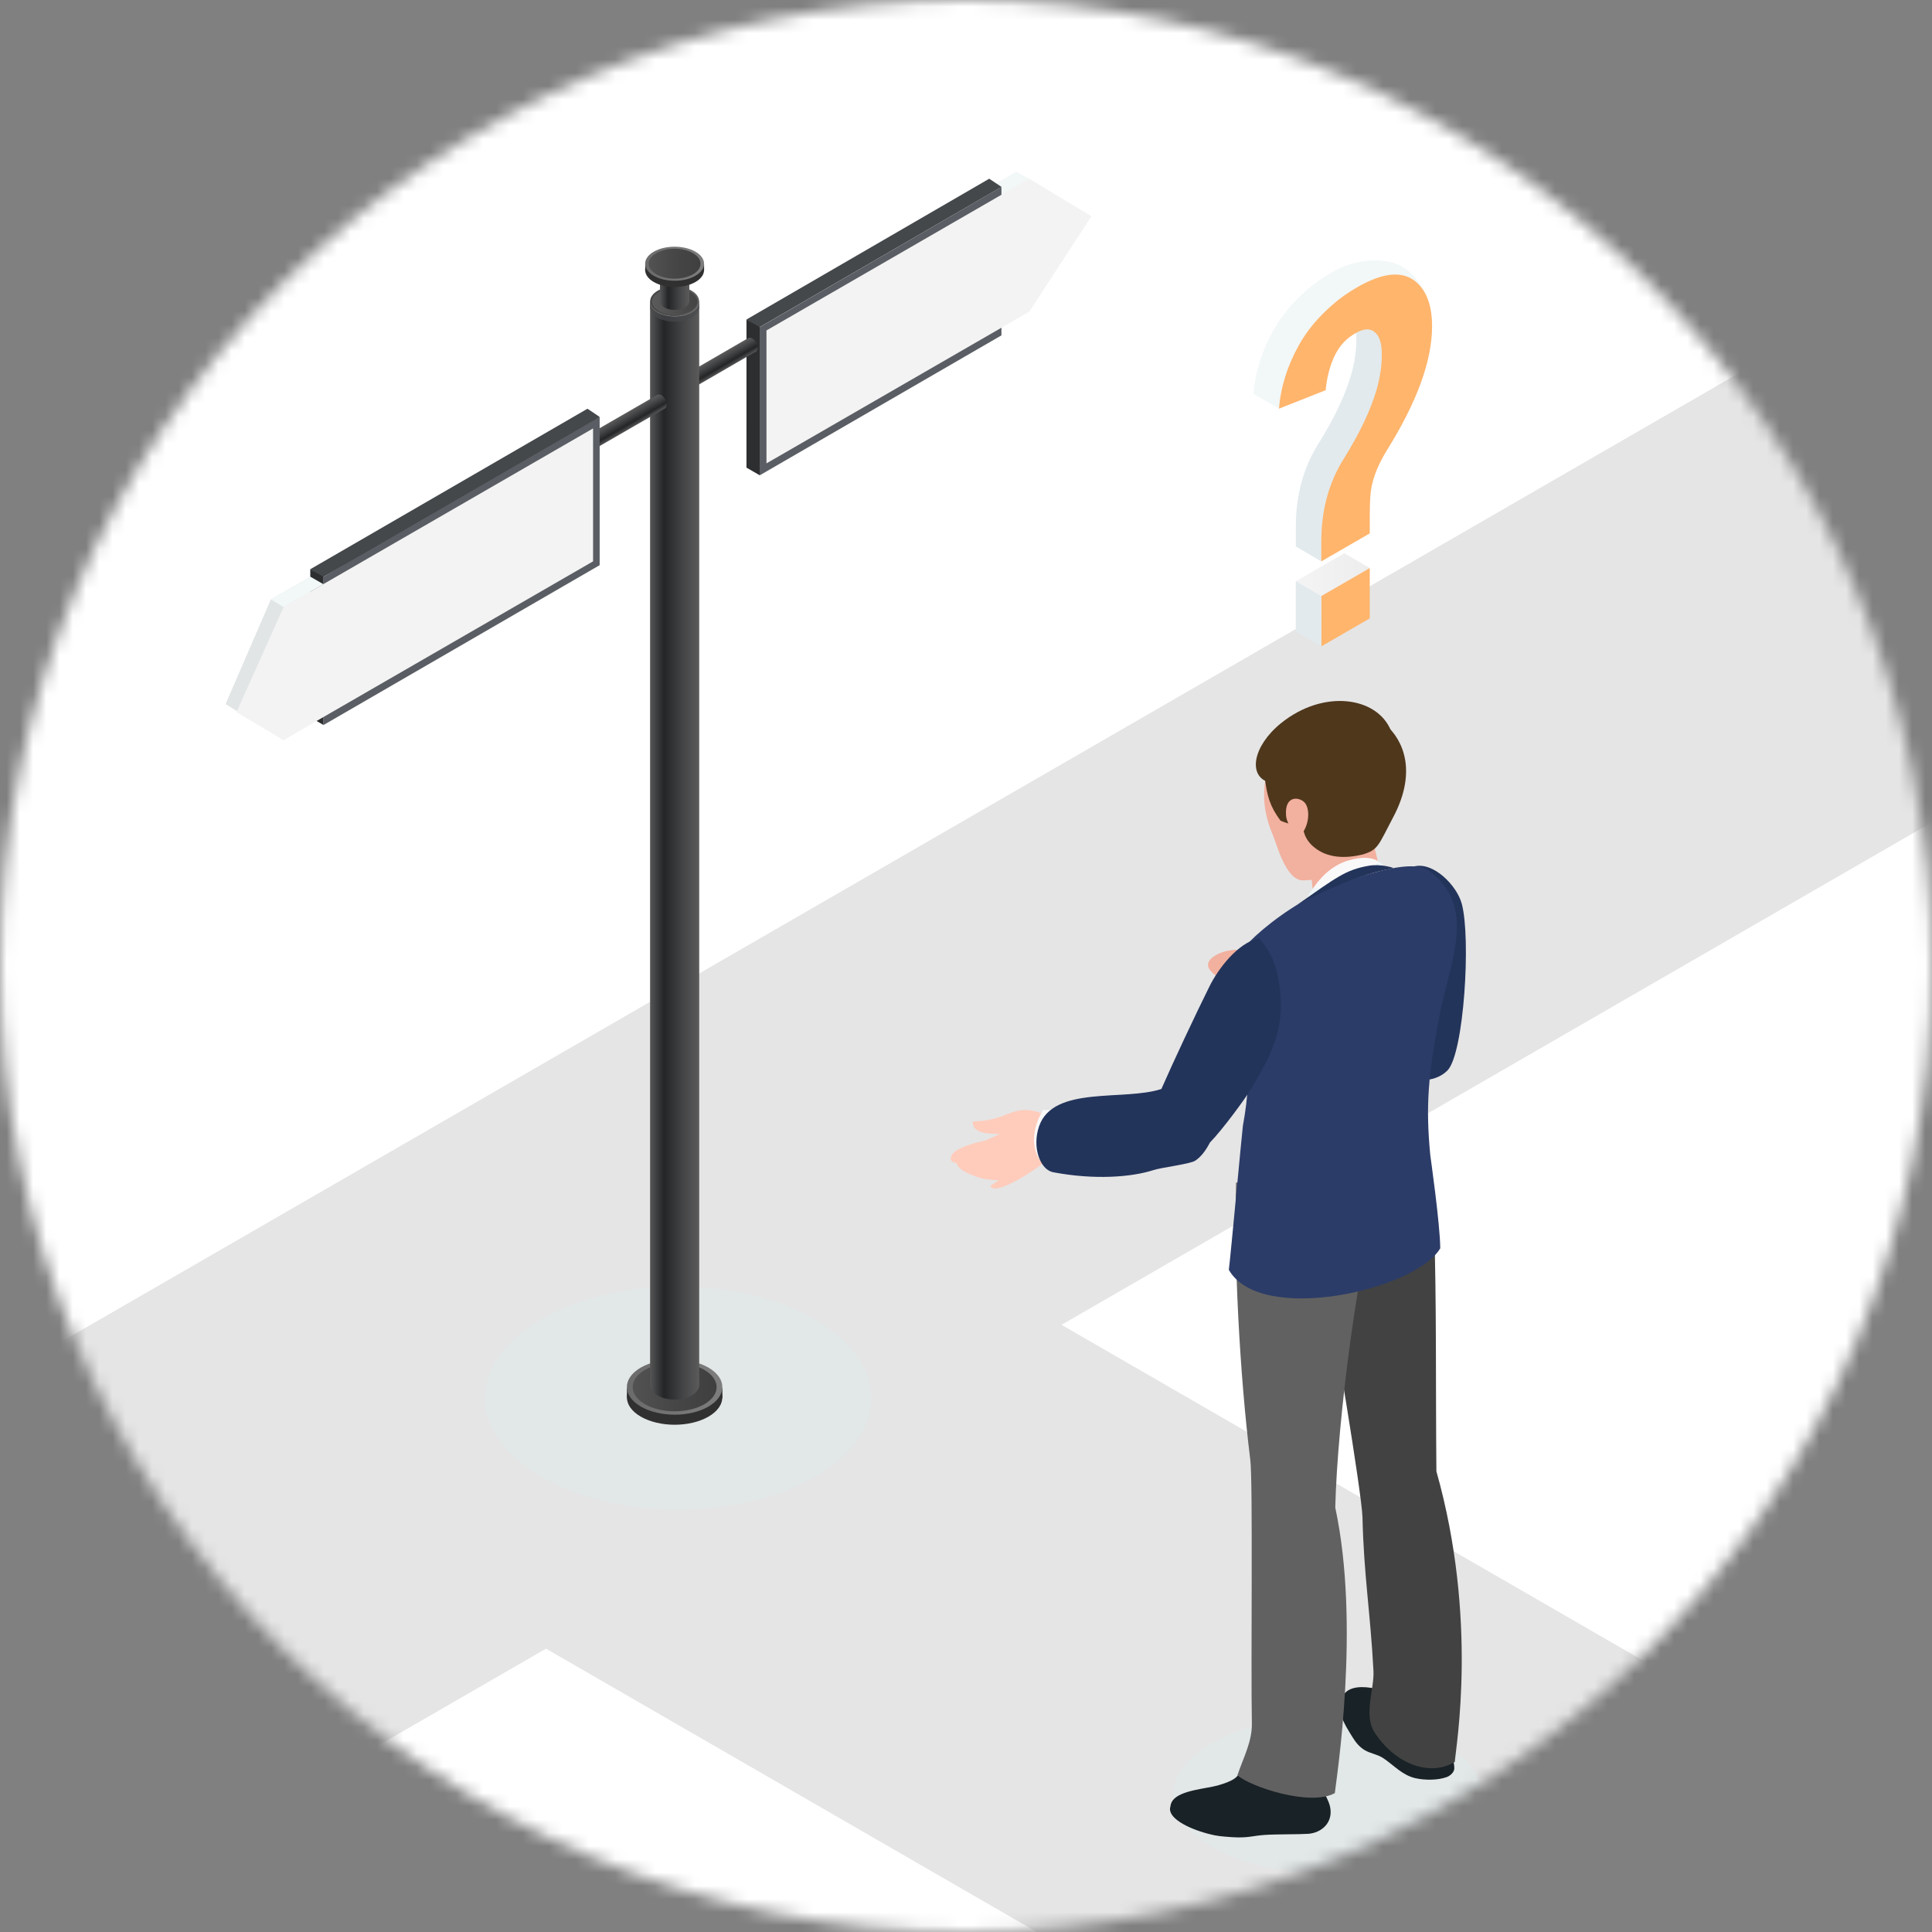 <svg width="146" height="146" viewBox="0 0 146 146" fill="none" xmlns="http://www.w3.org/2000/svg">
<rect x="0" y="0" width="146" height="146" fill="#808080" stroke="none"/>
<mask id="mask0_112_1771" style="mask-type:luminance" maskUnits="userSpaceOnUse" x="0" y="0" width="146" height="146">
<path d="M73 146C113.317 146 146 113.317 146 73C146 32.683 113.317 0 73 0C32.683 0 0 32.683 0 73C0 113.317 32.683 146 73 146Z" fill="white"/>
</mask>
<g mask="url(#mask0_112_1771)">
<path d="M171.454 -25.454H-25.454V171.454H171.454V-25.454Z" fill="#E5E5E5"/>
<path d="M-31.846 122.458L185.708 -3.151L135.011 -32.422H-7.707L-31.846 -18.485V122.458Z" fill="white"/>
<path d="M175.064 45.356L80.22 100.116L175.064 154.876V45.356Z" fill="white"/>
<path d="M138.197 180.555L41.262 124.589L-55.672 180.555H138.197Z" fill="white"/>
<g style="mix-blend-mode:multiply">
<path d="M61.567 99.687C67.271 102.981 67.271 108.319 61.567 111.612C55.866 114.902 46.621 114.902 40.919 111.612C35.217 108.319 35.216 102.981 40.919 99.687C46.621 96.396 55.866 96.396 61.567 99.687Z" fill="#E2E7E8"/>
</g>
<path d="M76.81 12.973L77.806 13.547L74.792 15.276L73.843 14.694L76.81 12.973Z" fill="#F2F7F7"/>
<path d="M75.679 14.124L57.407 24.728V35.922L75.679 25.344V14.124Z" fill="#5A5E64"/>
<path d="M74.757 13.505L56.411 24.144L57.331 24.763L75.679 14.124L74.757 13.505Z" fill="#44484B"/>
<path d="M57.922 35.016L77.783 23.551L82.479 16.344L77.78 13.505L57.922 24.971V35.016Z" fill="url(#paint0_linear_112_1771)"/>
<path d="M56.41 35.338L57.407 35.913L57.407 24.719L56.411 24.144L56.41 35.338Z" fill="#2C2E30"/>
<path d="M57.145 25.882C57.222 26.014 57.264 26.157 57.264 26.281C57.262 26.415 57.214 26.519 57.129 26.568C57.042 26.617 56.93 26.606 56.815 26.541C56.707 26.48 56.605 26.371 56.528 26.238C56.452 26.107 56.411 25.966 56.41 25.839C56.41 25.707 56.457 25.605 56.542 25.555C56.628 25.506 56.742 25.515 56.86 25.58C56.968 25.643 57.069 25.751 57.145 25.882Z" fill="url(#paint1_linear_112_1771)"/>
<path d="M56.54 25.551L50.508 29.046L51.094 30.058L57.127 26.563L56.54 25.551Z" fill="url(#paint2_linear_112_1771)"/>
<path d="M50.524 29.073C50.497 29.122 50.481 29.189 50.481 29.263C50.479 29.39 50.523 29.53 50.599 29.662C50.676 29.794 50.776 29.904 50.886 29.963C50.941 29.997 51 30.015 51.054 30.021L51.084 30.056L51.2 29.991C51.285 29.942 51.331 29.838 51.335 29.705C51.335 29.58 51.292 29.436 51.216 29.306C51.14 29.174 51.039 29.067 50.931 29.003C50.813 28.939 50.7 28.928 50.615 28.978L50.506 29.041L50.524 29.073Z" fill="url(#paint3_linear_112_1771)"/>
<path d="M51.107 29.369C51.182 29.5 51.227 29.644 51.226 29.768C51.226 29.9 51.178 30.004 51.091 30.054C51.004 30.105 50.891 30.092 50.777 30.026C50.67 29.965 50.565 29.858 50.49 29.725C50.414 29.593 50.373 29.451 50.373 29.325C50.373 29.192 50.419 29.092 50.506 29.041C50.594 28.99 50.706 29 50.821 29.067C50.931 29.13 51.031 29.237 51.107 29.369Z" fill="#A0A0A0"/>
<path d="M51.1 29.371C51.178 29.503 51.219 29.643 51.218 29.768C51.219 29.9 51.175 29.999 51.088 30.049C51.004 30.097 50.895 30.088 50.781 30.021C50.672 29.957 50.575 29.853 50.497 29.72C50.422 29.589 50.38 29.451 50.38 29.326C50.379 29.193 50.425 29.093 50.51 29.045C50.595 28.996 50.704 29.006 50.818 29.073C50.927 29.135 51.027 29.241 51.1 29.371Z" fill="url(#paint4_linear_112_1771)"/>
<path d="M50.416 29.324C50.416 29.082 50.588 28.984 50.8 29.103C51.011 29.228 51.181 29.526 51.181 29.767C51.181 30.013 51.011 30.112 50.801 29.988C50.588 29.868 50.415 29.57 50.416 29.324Z" fill="url(#paint5_linear_112_1771)"/>
<path d="M54.591 104.914H47.378V105.651H54.591V104.914Z" fill="#313030"/>
<path d="M48.428 104.118C49.844 103.301 52.124 103.301 53.533 104.117C54.938 104.928 54.94 106.25 53.534 107.058C52.124 107.87 49.844 107.87 48.429 107.058C47.02 106.25 47.021 104.928 48.428 104.118Z" fill="#313030"/>
<path d="M48.428 103.344C49.842 102.536 52.124 102.538 53.533 103.346C54.938 104.163 54.938 105.474 53.533 106.297C52.124 107.112 49.844 107.112 48.428 106.295C47.021 105.474 47.021 104.161 48.428 103.344Z" fill="url(#paint6_linear_112_1771)"/>
<path d="M48.737 103.523C49.98 102.808 51.986 102.808 53.227 103.523C54.462 104.245 54.462 105.399 53.227 106.116C51.986 106.829 49.98 106.829 48.736 106.116C47.501 105.399 47.502 104.245 48.737 103.523Z" fill="url(#paint7_linear_112_1771)"/>
<path d="M50.984 105.766C50.499 105.766 50.038 105.656 49.697 105.461C49.334 105.241 49.126 104.945 49.126 104.634C49.126 104.316 49.334 104.025 49.697 103.813C50.038 103.616 50.499 103.508 50.984 103.508C51.467 103.508 51.921 103.616 52.267 103.813C52.633 104.025 52.839 104.316 52.839 104.634C52.839 104.945 52.633 105.241 52.267 105.461C51.921 105.656 51.467 105.766 50.984 105.766Z" fill="url(#paint8_linear_112_1771)"/>
<path d="M52.839 22.78H49.126V104.634H52.839V22.78Z" fill="url(#paint9_linear_112_1771)"/>
<path d="M52.723 22.78C52.629 22.625 52.473 22.476 52.267 22.361C51.921 22.154 51.467 22.049 50.984 22.049C50.499 22.049 50.038 22.154 49.697 22.361C49.518 22.462 49.379 22.592 49.277 22.729L49.126 22.758V23.177C49.126 23.491 49.334 23.785 49.697 24.004C50.038 24.203 50.499 24.313 50.984 24.313C51.467 24.313 51.921 24.203 52.267 24.004C52.633 23.785 52.839 23.491 52.839 23.177V22.78H52.723Z" fill="url(#paint10_linear_112_1771)"/>
<path d="M50.984 23.912C50.499 23.912 50.038 23.806 49.697 23.604C49.334 23.394 49.126 23.101 49.126 22.78C49.126 22.462 49.334 22.171 49.697 21.963C50.038 21.765 50.499 21.648 50.984 21.648C51.467 21.648 51.921 21.765 52.267 21.963C52.633 22.171 52.839 22.462 52.839 22.78C52.839 23.101 52.633 23.394 52.267 23.604C51.921 23.806 51.467 23.912 50.984 23.912Z" fill="#A0A0A0"/>
<path d="M50.984 23.893C50.499 23.893 50.054 23.785 49.707 23.584C49.343 23.378 49.142 23.095 49.142 22.78C49.142 22.473 49.343 22.19 49.707 21.978C50.054 21.78 50.499 21.678 50.984 21.678C51.463 21.678 51.91 21.78 52.253 21.978C52.618 22.19 52.819 22.473 52.819 22.78C52.819 23.095 52.618 23.378 52.253 23.584C51.91 23.785 51.463 23.893 50.984 23.893Z" fill="url(#paint11_linear_112_1771)"/>
<path d="M52.2 22.084C52.866 22.468 52.866 23.095 52.2 23.487C51.524 23.869 50.433 23.869 49.767 23.487C49.091 23.095 49.091 22.468 49.767 22.084C50.433 21.693 51.524 21.693 52.2 22.084Z" fill="url(#paint12_linear_112_1771)"/>
<path d="M50.983 23.42C50.693 23.42 50.417 23.355 50.214 23.239C49.997 23.108 49.873 22.931 49.873 22.745C49.873 22.556 49.997 22.382 50.214 22.255C50.417 22.137 50.693 22.071 50.983 22.071C51.272 22.071 51.542 22.137 51.75 22.255C51.969 22.382 52.092 22.556 52.092 22.745C52.092 22.931 51.969 23.108 51.75 23.239C51.542 23.355 51.272 23.42 50.983 23.42Z" fill="url(#paint13_linear_112_1771)"/>
<path d="M52.092 19.931H49.873V22.745H52.092V19.931Z" fill="url(#paint14_linear_112_1771)"/>
<path d="M52.023 19.931C51.966 19.838 51.873 19.75 51.75 19.68C51.542 19.557 51.272 19.494 50.983 19.494C50.693 19.494 50.417 19.557 50.214 19.68C50.107 19.741 50.024 19.818 49.963 19.9L49.873 19.916V20.168C49.873 20.356 49.997 20.531 50.214 20.663C50.417 20.781 50.693 20.847 50.983 20.847C51.272 20.847 51.542 20.781 51.75 20.663C51.969 20.531 52.092 20.356 52.092 20.168V19.931H52.023Z" fill="url(#paint15_linear_112_1771)"/>
<path d="M50.983 20.607C50.693 20.607 50.417 20.543 50.214 20.423C49.997 20.298 49.873 20.123 49.873 19.931C49.873 19.741 49.997 19.567 50.214 19.442C50.417 19.324 50.693 19.255 50.983 19.255C51.272 19.255 51.542 19.324 51.75 19.442C51.969 19.567 52.092 19.741 52.092 19.931C52.092 20.123 51.969 20.298 51.75 20.423C51.542 20.543 51.272 20.607 50.983 20.607Z" fill="#A0A0A0"/>
<path d="M50.983 20.596C50.693 20.596 50.428 20.531 50.22 20.412C50.002 20.289 49.882 20.119 49.882 19.931C49.882 19.747 50.002 19.578 50.22 19.451C50.428 19.334 50.693 19.272 50.983 19.272C51.269 19.272 51.536 19.334 51.741 19.451C51.96 19.578 52.08 19.747 52.08 19.931C52.08 20.119 51.96 20.289 51.741 20.412C51.536 20.531 51.269 20.596 50.983 20.596Z" fill="url(#paint16_linear_112_1771)"/>
<path d="M51.711 19.514C52.109 19.744 52.109 20.119 51.711 20.353C51.305 20.581 50.654 20.581 50.255 20.353C49.853 20.119 49.853 19.744 50.255 19.514C50.654 19.281 51.305 19.281 51.711 19.514Z" fill="url(#paint17_linear_112_1771)"/>
<path d="M53.209 20.441H48.757L48.759 19.985H53.208L53.209 20.441Z" fill="#313030"/>
<path d="M49.405 19.496C50.279 18.992 51.686 18.993 52.555 19.496C53.423 19.997 53.423 20.812 52.556 21.311C51.686 21.812 50.28 21.812 49.407 21.312C48.538 20.812 48.538 19.997 49.405 19.496Z" fill="#313030"/>
<path d="M49.405 19.018C50.279 18.52 51.686 18.52 52.555 19.019C53.423 19.524 53.423 20.333 52.555 20.84C51.686 21.343 50.279 21.343 49.405 20.84C48.538 20.333 48.538 19.523 49.405 19.018Z" fill="url(#paint18_linear_112_1771)"/>
<path d="M49.598 19.129C50.364 18.688 51.601 18.688 52.366 19.131C53.13 19.575 53.129 20.287 52.367 20.73C51.6 21.17 50.364 21.17 49.596 20.73C48.834 20.287 48.835 19.575 49.598 19.129Z" fill="url(#paint19_linear_112_1771)"/>
<path d="M50.272 30.17C50.349 30.302 50.391 30.445 50.392 30.569C50.389 30.702 50.341 30.806 50.255 30.855C50.169 30.905 50.057 30.894 49.941 30.829C49.835 30.767 49.731 30.657 49.657 30.525C49.58 30.395 49.538 30.253 49.537 30.127C49.537 29.995 49.584 29.892 49.67 29.842C49.756 29.794 49.869 29.803 49.986 29.868C50.095 29.931 50.196 30.039 50.272 30.17Z" fill="url(#paint20_linear_112_1771)"/>
<path d="M49.671 29.843L43.633 33.328L44.217 34.341L50.256 30.856L49.671 29.843Z" fill="url(#paint21_linear_112_1771)"/>
<path d="M43.65 33.36C43.624 33.409 43.607 33.476 43.608 33.551C43.607 33.677 43.65 33.817 43.725 33.949C43.802 34.081 43.903 34.191 44.014 34.251C44.069 34.284 44.126 34.301 44.18 34.309L44.211 34.344L44.327 34.279C44.413 34.229 44.459 34.126 44.462 33.992C44.463 33.868 44.419 33.724 44.344 33.594C44.267 33.462 44.165 33.355 44.057 33.291C43.94 33.226 43.827 33.216 43.742 33.265L43.632 33.329L43.65 33.36Z" fill="url(#paint22_linear_112_1771)"/>
<path d="M44.234 33.657C44.31 33.787 44.354 33.932 44.352 34.055C44.352 34.188 44.306 34.291 44.219 34.341C44.132 34.391 44.02 34.38 43.905 34.313C43.796 34.253 43.693 34.145 43.617 34.013C43.54 33.881 43.501 33.739 43.501 33.613C43.499 33.48 43.545 33.378 43.632 33.329C43.72 33.277 43.834 33.287 43.948 33.355C44.058 33.418 44.158 33.525 44.234 33.657Z" fill="#A0A0A0"/>
<path d="M44.227 33.659C44.305 33.791 44.346 33.931 44.346 34.055C44.348 34.188 44.301 34.287 44.215 34.337C44.132 34.385 44.023 34.376 43.907 34.309C43.798 34.246 43.7 34.14 43.625 34.008C43.551 33.877 43.506 33.739 43.506 33.614C43.506 33.48 43.551 33.381 43.636 33.333C43.723 33.285 43.831 33.294 43.944 33.361C44.053 33.422 44.153 33.528 44.227 33.659Z" fill="url(#paint23_linear_112_1771)"/>
<path d="M43.544 33.612C43.544 33.369 43.715 33.272 43.927 33.391C44.137 33.515 44.31 33.813 44.31 34.054C44.31 34.3 44.138 34.4 43.927 34.276C43.715 34.156 43.544 33.858 43.544 33.612Z" fill="url(#paint24_linear_112_1771)"/>
<path d="M43.852 41.847L21.43 55.925L17.048 53.206L20.463 45.306L43.852 31.802V41.847Z" fill="#E1E5E5"/>
<path d="M24.443 54.793V43.599L43.613 32.115L45.316 31.514L45.316 42.709L24.443 54.793Z" fill="#5A5E64"/>
<path d="M44.395 30.887L23.448 43.016L24.368 43.635L45.316 31.505L44.395 30.887Z" fill="#44484B"/>
<path d="M23.447 54.21L24.443 54.785V43.59L23.448 43.016L23.447 54.21Z" fill="#2C2E30"/>
<path d="M44.818 42.421L21.43 55.925L17.87 53.821L21.428 45.88L44.818 32.376L44.818 42.421Z" fill="url(#paint25_linear_112_1771)"/>
<path d="M23.448 43.576L24.442 44.15L21.428 45.88L20.48 45.297L23.448 43.576Z" fill="#F2F7F7"/>
<g style="mix-blend-mode:multiply">
<path d="M111.991 135.649C111.991 138.916 106.766 141.562 100.32 141.562C93.878 141.562 88.653 138.916 88.653 135.649C88.653 132.385 93.878 129.734 100.32 129.734C106.766 129.734 111.991 132.385 111.991 135.649Z" fill="#E2E7E8"/>
</g>
<path d="M106.864 65.476C108.298 65.1 110.086 66.896 110.464 68.291C111.171 70.904 110.629 79.623 109.389 80.888C106.975 83.357 100.007 79.045 100.007 79.045L106.864 65.476Z" fill="#23345B"/>
<path d="M105.735 126.362C104.553 126.268 106.317 128.193 104.201 127.669C103.501 127.496 102.248 127.288 101.642 127.936C100.699 128.948 101.623 130.334 102.238 131.323C102.466 131.69 102.743 132.022 103.116 132.248C103.561 132.518 104.098 132.571 104.533 132.863C105.347 133.406 105.961 134.148 106.963 134.377C107.66 134.536 108.663 134.542 109.34 134.288C109.594 134.192 109.904 133.926 109.902 133.619C109.895 132.556 108.762 130.313 109.199 129.387C109.469 128.829 106.678 126.484 105.735 126.362Z" fill="#192226"/>
<path d="M100.523 136.59C100.337 135.543 98.974 134.214 99.401 133.061C99.626 132.438 96.615 132.288 94.964 132.607C94.834 132.853 94.694 133.095 94.518 133.31C94.364 133.496 94.194 133.701 93.988 133.831C93.887 133.894 93.665 133.998 93.605 134.042C93.501 134.317 93.148 134.605 92.028 134.925C91.155 135.172 89.189 135.28 88.619 136.063C88.508 136.218 88.462 136.371 88.446 136.527C88.186 137.331 89.665 138.151 91.329 138.585C91.966 138.752 92.29 138.777 93.114 138.834C94.311 138.911 94.633 138.729 95.553 138.666C96.469 138.601 98.087 138.63 98.851 138.581C99.835 138.515 100.74 137.771 100.523 136.59Z" fill="#192226"/>
<path d="M104.381 66.153L103.118 60.942C103.082 60.189 102.859 59.33 102.043 59.26C101.138 59.184 98.794 61.318 98.707 62.173L99.218 67.446C99.211 67.491 99.323 67.744 99.324 67.794C100.7 67.381 102.981 66.327 104.381 66.153Z" fill="#F2B09E"/>
<path d="M104.888 56.043C104.147 55.321 103.365 54.647 102.523 54.051C102.004 53.743 102.093 53.655 101.549 53.395C97.423 54.261 94.028 58.136 96.205 63.141C96.47 63.742 97.172 66.574 98.487 66.529C102.315 66.408 99.928 64.421 100.474 64.706C101.405 65.187 103.284 64.454 103.645 63.189C104.183 62.857 104.591 62.492 104.944 62.108C104.859 60.083 104.729 58.061 104.888 56.043Z" fill="#F2B09E"/>
<path d="M95.575 58.779C95.765 60.187 95.964 60.926 96.763 62.014C97.528 62.368 99.824 62.865 99.824 62.865C101.036 61.919 101.378 59.961 101.715 58.386C101.999 57.074 101.698 56.124 101.06 55.416L95.575 58.779Z" fill="#4F371C"/>
<path d="M98.687 53.626C103.385 52.238 108.41 55.853 105.29 61.742C104.147 63.903 104.167 64.21 102.988 64.571C101.687 64.883 100.313 64.873 99.28 64.003C96.506 61.672 101.872 57.318 98.568 55.619L98.687 53.626Z" fill="#4F371C"/>
<path d="M95.891 59.119C99.545 59.603 103.421 58.326 105.095 55.17C104.028 52.64 99.997 52.067 96.798 54.657C94.666 56.384 94.29 58.649 95.891 59.119Z" fill="#4F371C"/>
<path d="M97.187 61.641C97.047 59.978 98.342 60.223 98.673 60.755C99.104 61.472 98.785 62.984 97.888 63.408C97.522 62.483 97.227 62.116 97.187 61.641Z" fill="#F2B09E"/>
<path d="M98.318 68.966C98.318 68.966 99.294 65.768 101.93 65.014C104.255 64.35 104.636 65.658 104.636 65.658C104.636 65.658 103.773 66.958 102.461 67.269C101.151 67.582 98.318 68.966 98.318 68.966Z" fill="#F9F9F9"/>
<path d="M99.273 67.077C98.661 67.891 98.256 69.183 98.256 69.183C98.256 69.183 101.151 67.582 102.461 67.269C103.773 66.958 104.84 65.962 104.84 65.962C104.84 65.962 104.537 65.35 104.186 65.1C102.897 66.467 101.287 67.31 99.273 67.077Z" fill="#EDF6F9"/>
<path d="M103.765 93.376C103.711 93.276 99.488 94.523 100.232 97.504C100.636 99.122 102.926 112.976 102.961 114.64C103.061 119.057 103.562 121.86 103.792 126.272C103.86 127.653 103.029 129.593 103.868 130.91C105.519 133.422 108.126 134.244 109.937 133.151C110.023 131.963 111.711 122.389 108.548 111.186C108.488 104.697 108.562 98.293 108.377 92.714C108.377 92.714 107.002 93.85 103.765 93.376Z" fill="#424242"/>
<path d="M93.412 89.354C93.23 94.931 93.667 103.763 94.485 110.33C94.692 111.986 94.519 125.807 94.603 130.226C94.63 131.607 93.965 132.81 93.512 134.152C94.469 135.025 99.029 136.536 100.872 135.503C101.001 134.326 102.817 122.823 100.905 113.925C101.059 107.439 102.645 94.741 104.588 88.585C104.588 88.585 96.634 89.935 93.412 89.354Z" fill="#616161"/>
<path d="M96.474 77.329C96.418 77.327 96.369 77.32 96.32 77.308C95.642 77.161 95.187 76.583 94.79 76.075C94.67 75.927 94.541 75.781 94.404 75.634C94.376 75.601 94.349 75.57 94.319 75.54C94.282 75.496 94.238 75.454 94.197 75.414C94.122 75.341 94.046 75.278 93.968 75.21L93.905 75.155C93.805 75.083 93.703 75.005 93.598 74.924C93.569 74.919 93.538 74.905 93.508 74.904C93.353 74.871 93.188 74.846 93.02 74.807C92.882 74.727 92.737 74.654 92.591 74.578C92.466 74.517 92.336 74.456 92.216 74.394C92.115 74.272 92.048 74.125 92.115 73.976C92.122 73.965 92.137 73.942 92.146 73.927C92.028 73.841 91.915 73.75 91.808 73.664C91.499 73.414 91.286 73.165 91.289 72.894C91.34 72.854 91.383 72.815 91.447 72.765C91.674 72.603 92.011 72.412 92.488 72.257C92.623 72.207 92.763 72.166 92.902 72.134C93.04 72.106 93.181 72.086 93.324 72.069C93.465 72.059 93.609 72.048 93.752 72.042C93.892 72.044 94.033 72.055 94.171 72.065C94.186 72.07 94.203 72.071 94.224 72.074C94.54 72.124 94.822 72.218 95.104 72.326C95.149 72.347 95.197 72.363 95.244 72.387C95.33 72.421 95.412 72.462 95.498 72.497C95.602 72.551 95.707 72.6 95.822 72.65C95.96 72.715 96.104 72.793 96.235 72.891C96.367 72.985 96.493 73.096 96.619 73.21C96.745 73.329 96.875 73.457 96.991 73.594C97.107 73.736 97.219 73.879 97.325 74.028C97.588 74.394 97.804 74.817 98.03 75.217C98.078 75.304 98.126 75.391 98.178 75.473C98.237 75.568 98.298 75.669 98.356 75.765C98.337 75.77 98.471 76.073 98.442 76.295C98.279 77.491 97.249 77.349 96.474 77.329Z" fill="#FFCCBC"/>
<path d="M95.308 76.686C95.25 76.633 95.195 76.578 95.132 76.515C95.044 76.419 94.82 76.118 94.79 76.075C94.67 75.927 94.541 75.781 94.404 75.633C94.376 75.601 94.349 75.57 94.319 75.54C94.282 75.496 94.238 75.454 94.197 75.414C94.122 75.341 94.046 75.278 93.968 75.21L93.905 75.155C93.805 75.083 93.703 75.005 93.598 74.924C93.569 74.919 93.538 74.905 93.508 74.904C93.353 74.871 93.188 74.846 93.02 74.807C92.982 74.795 92.94 74.785 92.892 74.775C92.662 74.711 92.444 74.631 92.287 74.472C92.261 74.446 92.233 74.418 92.216 74.394C92.115 74.272 92.048 74.125 92.115 73.976C92.122 73.965 92.137 73.942 92.146 73.927C92.028 73.841 91.915 73.75 91.808 73.664C91.499 73.414 91.286 73.165 91.289 72.894C91.287 72.854 91.299 72.812 91.309 72.776C91.352 72.616 91.472 72.457 91.69 72.301C91.907 72.144 92.231 71.981 92.681 71.869C92.806 71.836 93.161 71.781 93.292 71.776C94.228 71.747 95.258 72.176 95.946 72.711C96.195 72.906 96.735 73.882 96.798 74.008C96.788 73.999 96.739 73.957 96.662 73.891C96.572 73.823 96.451 73.721 96.31 73.611C96.274 73.586 96.243 73.557 96.204 73.528C95.95 73.335 95.642 73.139 95.408 73.026C95.325 72.985 95.245 72.944 95.163 72.907C95.08 72.865 95 72.826 94.923 72.791C94.767 72.715 94.617 72.65 94.488 72.6C94.221 72.513 94.077 72.546 94.013 72.723C93.956 72.869 93.97 73.058 94.123 73.291C94.283 73.523 94.513 73.76 94.781 73.924C94.817 73.947 94.856 73.98 94.894 74.005C95 74.095 95.108 74.202 95.207 74.323C95.349 74.485 95.481 74.661 95.589 74.842C95.807 75.192 95.958 75.511 95.987 75.577C96.091 75.857 96.028 76.181 95.865 76.391C95.763 76.533 95.54 76.666 95.308 76.686Z" fill="#F2B09E"/>
<path d="M96.725 73.913C95.876 73.543 95.148 72.584 94.194 72.473C94.007 73.263 94.348 73.541 94.883 73.941C95.466 74.369 95.223 75.367 95.989 75.808C96.246 75.957 96.539 75.996 96.834 75.882C97.526 75.621 97.265 74.862 97.106 74.308L96.725 73.913Z" fill="#FFCCBC"/>
<path d="M92.862 95.958C95.233 100.15 106.975 97.498 108.839 94.334C108.827 92.488 108.094 87.38 108.085 87.295C107.723 83.481 107.938 81.226 108.77 76.771C109.506 72.821 111.739 68.476 107.919 65.765C106.314 64.628 100.521 67.082 100.233 67.208C97.757 68.293 95.496 70.074 94.429 71.165C92.593 73.042 94.031 73.003 94.027 74.099C94.012 78.766 94.777 80.425 93.924 85.079C93.883 85.293 92.97 95.204 92.862 95.958Z" fill="#2C3C68"/>
<path d="M80.187 86.121C80.151 86.38 80.04 86.654 79.91 86.883C79.901 86.904 79.885 86.927 79.865 86.952C79.865 86.956 79.863 86.96 79.858 86.961C79.584 87.356 78.694 88.059 77.735 88.669C76.423 89.509 74.987 90.174 74.851 89.609C74.995 89.499 75.226 89.349 75.462 89.189H75.432C74.869 89.185 74.29 89.103 73.747 88.912C72.767 88.563 72.353 88.224 72.287 87.894C71.984 87.846 71.81 87.722 71.85 87.485C71.957 86.821 73.365 86.432 74.466 86.182C74.838 86.017 75.214 85.857 75.539 85.701C75.545 85.7 75.554 85.696 75.559 85.692H75.541C74.761 85.692 73.442 85.662 73.508 84.743C74.095 84.733 74.918 84.67 75.849 84.296C76.933 83.865 77.512 83.697 78.722 84.132C78.781 84.153 78.84 84.175 78.898 84.195C79.284 84.238 79.62 84.371 79.854 84.625C80.149 84.935 80.288 85.422 80.187 86.121Z" fill="#FFCCBC"/>
<path d="M79.588 83.877H78.83C78.83 83.877 77.422 85.979 78.622 87.722C78.953 86.76 79.588 83.877 79.588 83.877Z" fill="#F9F9F9"/>
<path d="M96.622 74.038C96.341 72.479 95.784 71.604 95.143 70.904C93.523 71.248 92.053 73.226 91.402 74.534C90.369 76.612 88.652 80.265 87.765 82.294C84.949 83.223 79.602 82.007 78.524 85.107C77.973 86.696 78.599 88.397 79.587 88.585C82.684 89.174 85.497 88.965 87.172 88.421C87.787 88.221 89.931 87.972 90.332 87.707C90.779 87.412 91.132 86.92 91.431 86.346C92.4 85.344 94.084 83.061 94.57 82.244C96.172 79.558 97.246 77.512 96.622 74.038Z" fill="#23345B"/>
<path d="M98.025 68.375C100.992 66.304 101.672 65.734 103.426 65.426C104.383 65.258 105.323 65.597 105.323 65.597C105.323 65.597 104.308 65.805 103.848 65.938C102.647 66.282 100.388 67.096 98.025 68.375Z" fill="#23345B"/>
<path d="M97.927 47.723L101.589 45.608L103.512 42.931L101.589 41.807L97.927 43.921V47.723Z" fill="url(#paint26_linear_112_1771)"/>
<path d="M106.179 20.286C104.946 19.429 102.603 19.45 100.64 20.584C99.916 21.002 99.276 21.457 98.721 21.951C97.662 22.883 96.835 23.881 96.241 24.945C95.363 26.519 94.858 28.123 94.729 29.759L96.653 30.883C96.704 30.32 98.405 27.277 98.547 26.794C98.87 25.648 99.4 24.815 100.136 24.296C100.924 23.735 101.524 23.622 101.938 23.956C102.237 24.178 102.415 24.591 102.475 25.189L107.657 22.091C107.087 20.92 106.334 20.393 106.179 20.286Z" fill="#F2F7F7"/>
<path d="M104.907 21.485L102.475 25.189C102.49 25.34 102.5 25.499 102.5 25.673C102.5 26.513 102.371 27.389 102.113 28.298C101.66 29.866 100.827 31.621 99.612 33.563C98.489 35.359 97.927 37.438 97.927 39.799V41.299L101.589 39.185V37.685C101.589 37.244 101.603 36.836 101.628 36.461C101.68 35.351 102.102 34.16 102.893 32.89C105.163 29.245 106.298 26.128 106.298 23.54C106.298 22.737 106.188 22.054 105.971 21.485H104.907Z" fill="#E2EAED"/>
<path d="M97.927 41.299L99.85 42.423L101.673 39.734L98.888 38.676L97.927 41.299Z" fill="#E2EAED"/>
<path d="M102.563 21.707C104.526 20.574 106.012 20.443 107.02 21.315C107.821 22.001 108.221 23.116 108.221 24.664C108.221 27.252 107.086 30.368 104.816 34.014C104.025 35.284 103.603 36.474 103.552 37.585C103.526 37.96 103.512 38.368 103.512 38.808V40.309L99.85 42.423V40.922C99.85 38.561 100.412 36.483 101.536 34.687C102.75 32.745 103.583 30.99 104.036 29.421C104.294 28.512 104.423 27.637 104.423 26.797C104.423 25.93 104.236 25.358 103.861 25.08C103.447 24.745 102.847 24.858 102.059 25.42C101.323 25.939 100.793 26.771 100.47 27.918C100.328 28.4 100.231 28.923 100.18 29.486L96.653 30.883C96.782 29.247 97.286 27.642 98.164 26.068C98.758 25.004 99.585 24.007 100.645 23.075C101.2 22.581 101.839 22.125 102.563 21.707ZM99.85 45.044L103.512 42.93V46.732L99.85 48.846V45.044Z" fill="#FFB56C"/>
<path d="M97.927 43.921L99.85 45.044V48.846L97.927 47.723V43.921Z" fill="#E2EAED"/>
</g>
<defs>
<linearGradient id="paint0_linear_112_1771" x1="94.867" y1="8.662" x2="123.788" y2="-8.037" gradientUnits="userSpaceOnUse">
<stop offset="0.161" stop-color="#F3F3F3"/>
<stop offset="1" stop-color="#EDEDED"/>
</linearGradient>
<linearGradient id="paint1_linear_112_1771" x1="57.132" y1="26.565" x2="56.546" y2="25.551" gradientUnits="userSpaceOnUse">
<stop stop-color="#565657"/>
<stop offset="0.065" stop-color="#494A4B"/>
<stop offset="0.284" stop-color="#242526"/>
<stop offset="0.666" stop-color="#434445"/>
<stop offset="1" stop-color="#5B5B5C"/>
</linearGradient>
<linearGradient id="paint2_linear_112_1771" x1="54.112" y1="28.308" x2="53.526" y2="27.294" gradientUnits="userSpaceOnUse">
<stop stop-color="#565657"/>
<stop offset="0.065" stop-color="#494A4B"/>
<stop offset="0.284" stop-color="#242526"/>
<stop offset="0.666" stop-color="#434445"/>
<stop offset="1" stop-color="#5B5B5C"/>
</linearGradient>
<linearGradient id="paint3_linear_112_1771" x1="51.202" y1="29.988" x2="50.617" y2="28.975" gradientUnits="userSpaceOnUse">
<stop stop-color="#4E4F50"/>
<stop offset="0.048" stop-color="#4A4B4C"/>
<stop offset="0.298" stop-color="#3B3D40"/>
<stop offset="1" stop-color="#4F5052"/>
</linearGradient>
<linearGradient id="paint4_linear_112_1771" x1="51.091" y1="30.045" x2="50.511" y2="29.042" gradientUnits="userSpaceOnUse">
<stop stop-color="#434344"/>
<stop offset="1" stop-color="#5B5B5C"/>
</linearGradient>
<linearGradient id="paint5_linear_112_1771" x1="51.072" y1="30.013" x2="50.53" y2="29.075" gradientUnits="userSpaceOnUse">
<stop stop-color="#5B5B5C"/>
<stop offset="1" stop-color="#434344"/>
</linearGradient>
<linearGradient id="paint6_linear_112_1771" x1="54.587" y1="104.824" x2="47.373" y2="104.824" gradientUnits="userSpaceOnUse">
<stop stop-color="#7D7D7D"/>
<stop offset="0.994" stop-color="#6B6B6B"/>
</linearGradient>
<linearGradient id="paint7_linear_112_1771" x1="54.153" y1="104.819" x2="47.811" y2="104.819" gradientUnits="userSpaceOnUse">
<stop stop-color="#3F3F3F"/>
<stop offset="0.544" stop-color="#474747"/>
<stop offset="1" stop-color="#525252"/>
</linearGradient>
<linearGradient id="paint8_linear_112_1771" x1="49.126" y1="104.637" x2="52.839" y2="104.637" gradientUnits="userSpaceOnUse">
<stop stop-color="#565657"/>
<stop offset="0.065" stop-color="#494A4B"/>
<stop offset="0.284" stop-color="#242526"/>
<stop offset="0.666" stop-color="#434445"/>
<stop offset="1" stop-color="#5B5B5C"/>
</linearGradient>
<linearGradient id="paint9_linear_112_1771" x1="49.126" y1="63.707" x2="52.839" y2="63.707" gradientUnits="userSpaceOnUse">
<stop stop-color="#565657"/>
<stop offset="0.065" stop-color="#494A4B"/>
<stop offset="0.284" stop-color="#242526"/>
<stop offset="0.666" stop-color="#434445"/>
<stop offset="1" stop-color="#5B5B5C"/>
</linearGradient>
<linearGradient id="paint10_linear_112_1771" x1="49.126" y1="23.181" x2="52.839" y2="23.181" gradientUnits="userSpaceOnUse">
<stop stop-color="#4E4F50"/>
<stop offset="0.048" stop-color="#4A4B4C"/>
<stop offset="0.298" stop-color="#3B3D40"/>
<stop offset="1" stop-color="#4F5052"/>
</linearGradient>
<linearGradient id="paint11_linear_112_1771" x1="49.142" y1="22.786" x2="52.819" y2="22.786" gradientUnits="userSpaceOnUse">
<stop stop-color="#434344"/>
<stop offset="1" stop-color="#5B5B5C"/>
</linearGradient>
<linearGradient id="paint12_linear_112_1771" x1="49.26" y1="22.782" x2="52.7" y2="22.782" gradientUnits="userSpaceOnUse">
<stop stop-color="#5B5B5C"/>
<stop offset="1" stop-color="#434344"/>
</linearGradient>
<linearGradient id="paint13_linear_112_1771" x1="49.873" y1="22.746" x2="52.092" y2="22.746" gradientUnits="userSpaceOnUse">
<stop stop-color="#565657"/>
<stop offset="0.065" stop-color="#494A4B"/>
<stop offset="0.284" stop-color="#242526"/>
<stop offset="0.666" stop-color="#434445"/>
<stop offset="1" stop-color="#5B5B5C"/>
</linearGradient>
<linearGradient id="paint14_linear_112_1771" x1="49.873" y1="21.338" x2="52.092" y2="21.338" gradientUnits="userSpaceOnUse">
<stop stop-color="#565657"/>
<stop offset="0.065" stop-color="#494A4B"/>
<stop offset="0.284" stop-color="#242526"/>
<stop offset="0.666" stop-color="#434445"/>
<stop offset="1" stop-color="#5B5B5C"/>
</linearGradient>
<linearGradient id="paint15_linear_112_1771" x1="49.873" y1="20.171" x2="52.092" y2="20.171" gradientUnits="userSpaceOnUse">
<stop stop-color="#4E4F50"/>
<stop offset="0.048" stop-color="#4A4B4C"/>
<stop offset="0.298" stop-color="#3B3D40"/>
<stop offset="1" stop-color="#4F5052"/>
</linearGradient>
<linearGradient id="paint16_linear_112_1771" x1="49.882" y1="19.934" x2="52.08" y2="19.934" gradientUnits="userSpaceOnUse">
<stop stop-color="#434344"/>
<stop offset="1" stop-color="#5B5B5C"/>
</linearGradient>
<linearGradient id="paint17_linear_112_1771" x1="49.953" y1="19.932" x2="52.009" y2="19.932" gradientUnits="userSpaceOnUse">
<stop stop-color="#5B5B5C"/>
<stop offset="1" stop-color="#434344"/>
</linearGradient>
<linearGradient id="paint18_linear_112_1771" x1="53.206" y1="19.931" x2="48.755" y2="19.931" gradientUnits="userSpaceOnUse">
<stop stop-color="#7D7D7D"/>
<stop offset="0.994" stop-color="#6B6B6B"/>
</linearGradient>
<linearGradient id="paint19_linear_112_1771" x1="52.939" y1="19.929" x2="49.025" y2="19.929" gradientUnits="userSpaceOnUse">
<stop stop-color="#3F3F3F"/>
<stop offset="0.544" stop-color="#474747"/>
<stop offset="1" stop-color="#525252"/>
</linearGradient>
<linearGradient id="paint20_linear_112_1771" x1="50.258" y1="30.851" x2="49.673" y2="29.838" gradientUnits="userSpaceOnUse">
<stop stop-color="#565657"/>
<stop offset="0.065" stop-color="#494A4B"/>
<stop offset="0.284" stop-color="#242526"/>
<stop offset="0.666" stop-color="#434445"/>
<stop offset="1" stop-color="#5B5B5C"/>
</linearGradient>
<linearGradient id="paint21_linear_112_1771" x1="47.238" y1="32.596" x2="46.653" y2="31.582" gradientUnits="userSpaceOnUse">
<stop stop-color="#565657"/>
<stop offset="0.065" stop-color="#494A4B"/>
<stop offset="0.284" stop-color="#242526"/>
<stop offset="0.666" stop-color="#434445"/>
<stop offset="1" stop-color="#5B5B5C"/>
</linearGradient>
<linearGradient id="paint22_linear_112_1771" x1="44.329" y1="34.276" x2="43.744" y2="33.262" gradientUnits="userSpaceOnUse">
<stop stop-color="#4E4F50"/>
<stop offset="0.048" stop-color="#4A4B4C"/>
<stop offset="0.298" stop-color="#3B3D40"/>
<stop offset="1" stop-color="#4F5052"/>
</linearGradient>
<linearGradient id="paint23_linear_112_1771" x1="44.218" y1="34.333" x2="43.639" y2="33.33" gradientUnits="userSpaceOnUse">
<stop stop-color="#434344"/>
<stop offset="1" stop-color="#5B5B5C"/>
</linearGradient>
<linearGradient id="paint24_linear_112_1771" x1="44.199" y1="34.301" x2="43.657" y2="33.363" gradientUnits="userSpaceOnUse">
<stop stop-color="#5B5B5C"/>
<stop offset="1" stop-color="#434344"/>
</linearGradient>
<linearGradient id="paint25_linear_112_1771" x1="59.107" y1="29.146" x2="86.056" y2="13.587" gradientUnits="userSpaceOnUse">
<stop offset="0.161" stop-color="#F3F3F3"/>
<stop offset="1" stop-color="#EDEDED"/>
</linearGradient>
<linearGradient id="paint26_linear_112_1771" x1="97.927" y1="44.765" x2="103.512" y2="44.765" gradientUnits="userSpaceOnUse">
<stop offset="0.161" stop-color="#F3F3F3"/>
<stop offset="1" stop-color="#EDEDED"/>
</linearGradient>
</defs>
</svg>
